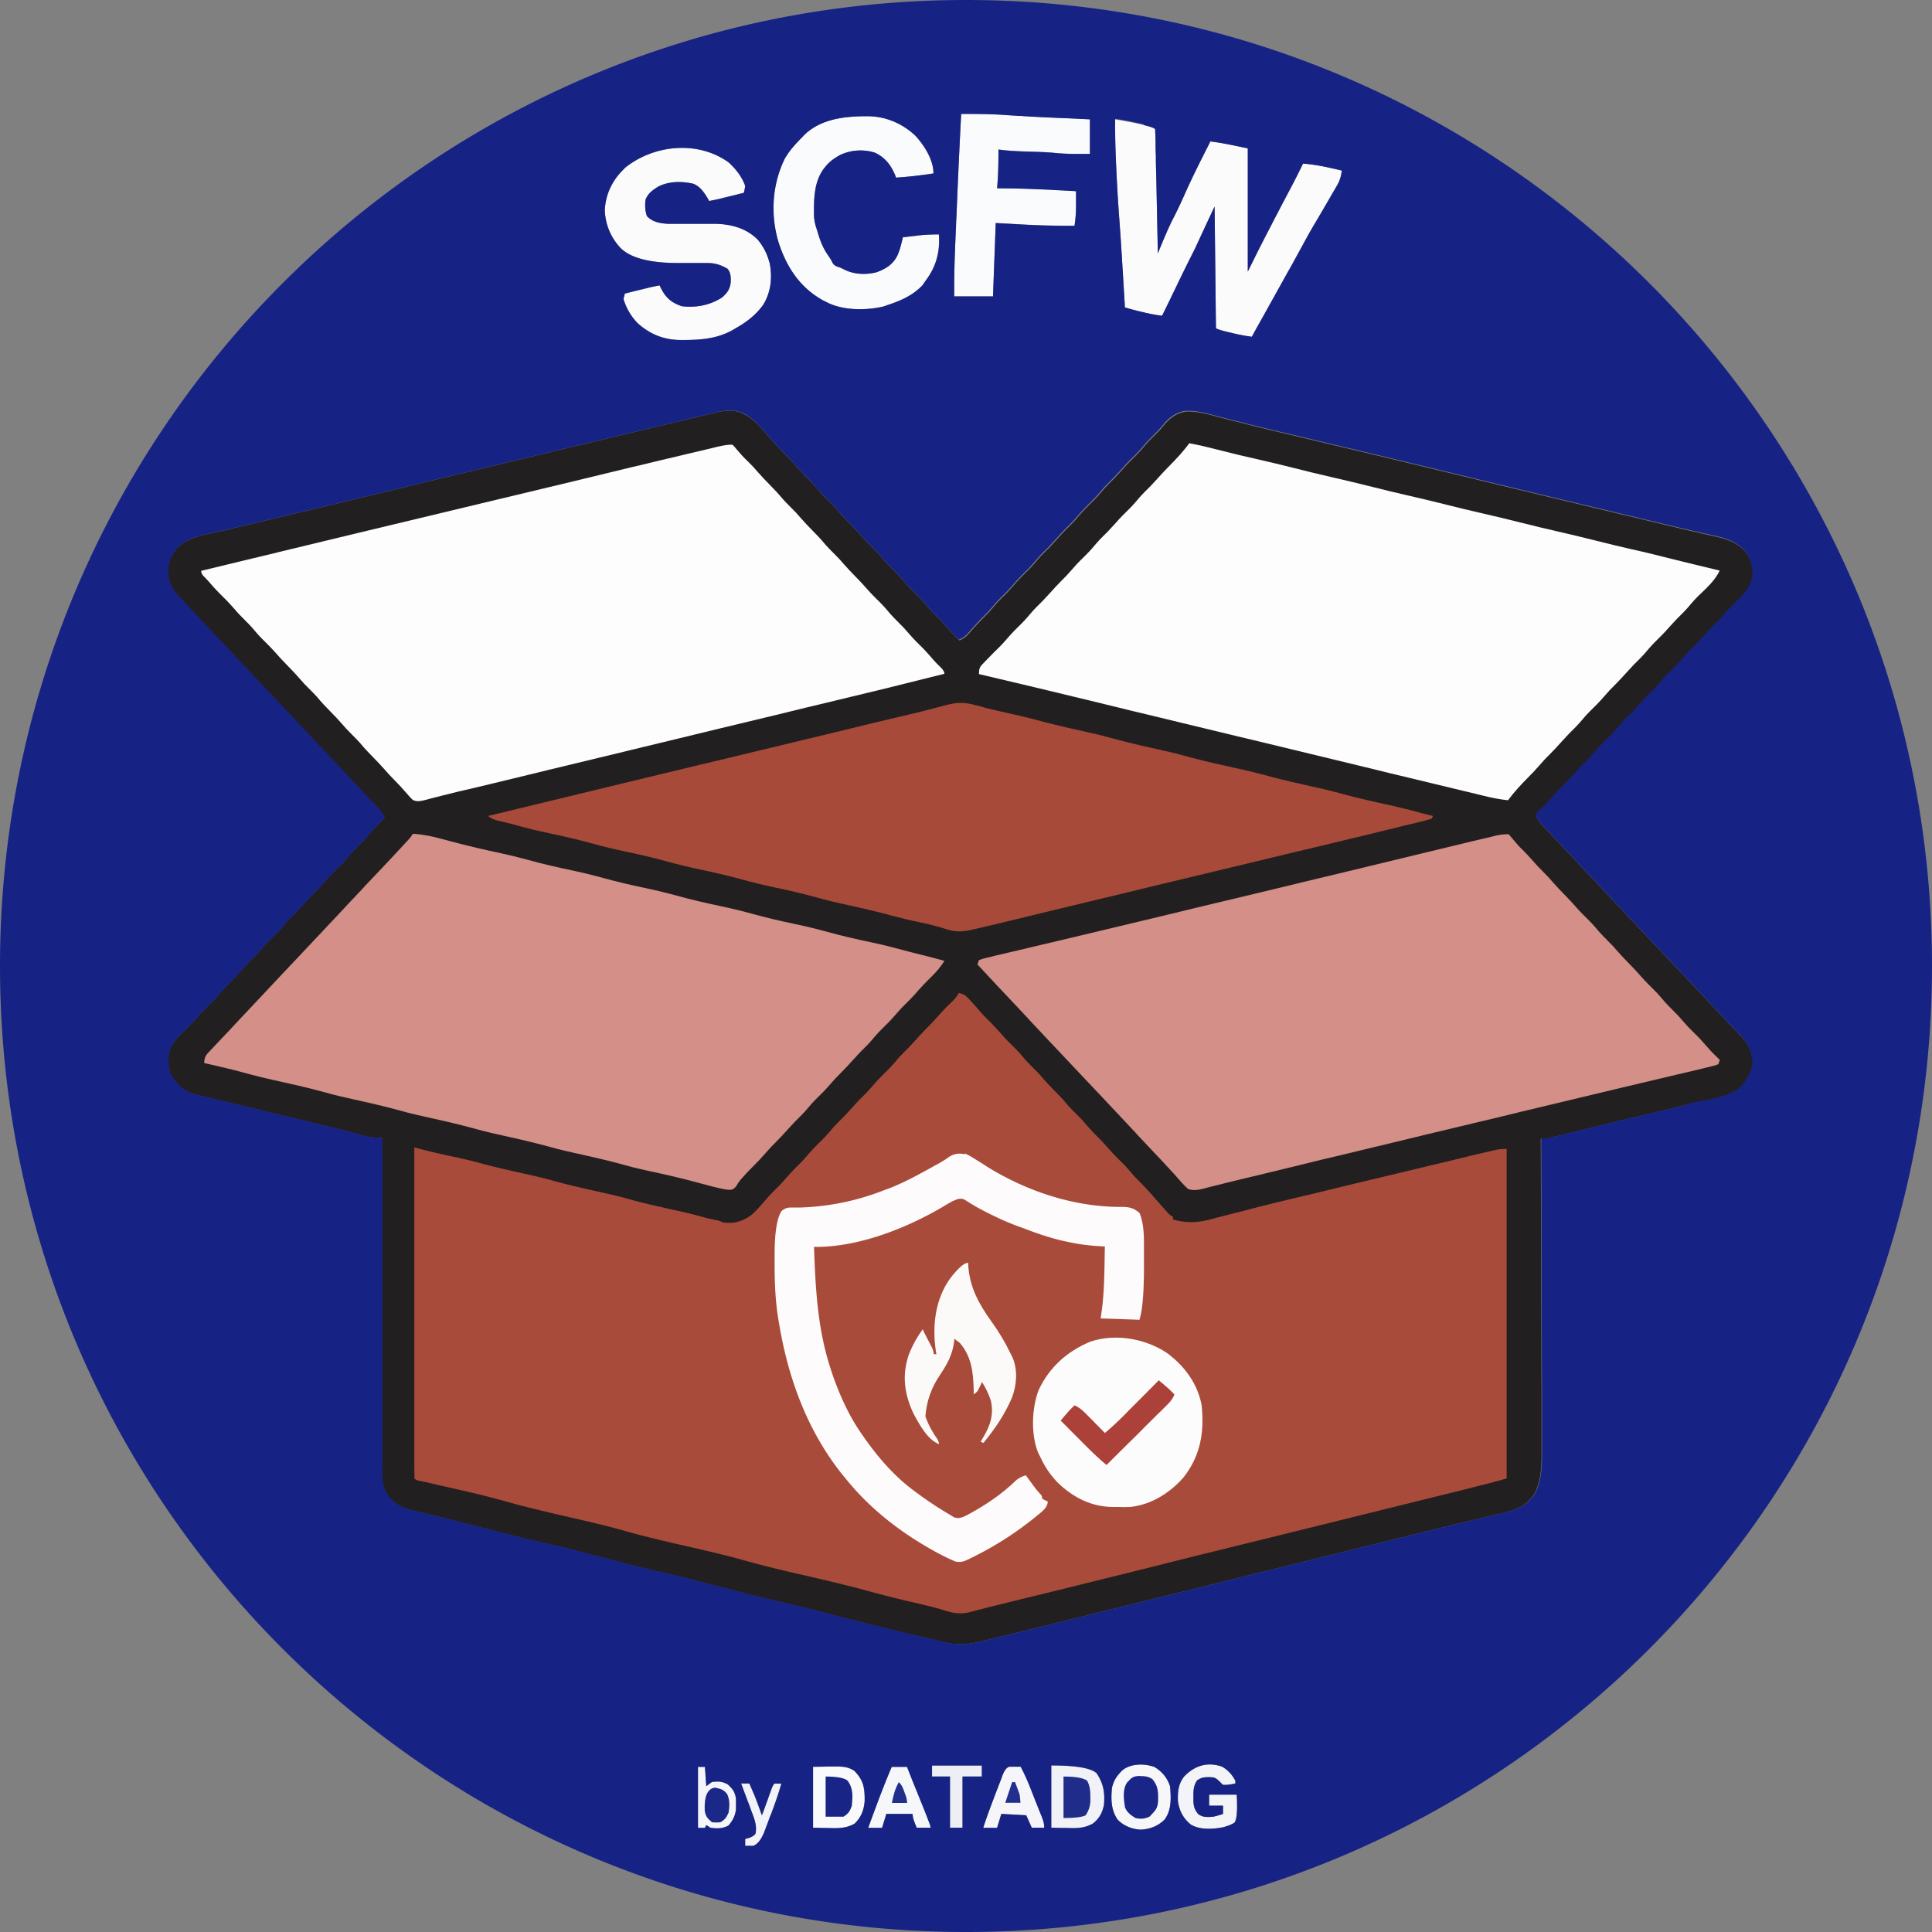 <svg xmlns="http://www.w3.org/2000/svg" width="128" height="128">
    <rect width="100%" height="100%" fill="#808080" stroke="none"/>
    <path fill="#221f20" d="M49.26 27.42c.58.29.99.71 1.4 1.2.5.58 1.01 1.14 1.56 1.68.17.17.33.35.49.54.24.27.48.53.74.79.31.31.61.63.89.97.17.19.35.37.53.55.24.23.46.47.68.73.24.27.48.53.74.79.31.31.6.63.89.96.25.28.52.54.79.81.24.24.46.5.68.76.17.19.35.37.53.55.24.23.46.47.68.73.24.27.48.53.74.79.31.31.61.63.89.97.23.25.47.49.71.73.23.24.45.49.67.74s.46.49.7.72c.34-.14.52-.33.76-.61q.39-.45.81-.87c.29-.29.57-.59.83-.91.17-.19.35-.37.53-.55.24-.23.46-.47.68-.73.3-.35.62-.67.95-.99.24-.24.46-.5.68-.76.23-.26.47-.49.71-.73.17-.18.33-.36.5-.54.24-.27.48-.53.74-.79.26-.25.5-.51.73-.78.3-.35.62-.67.95-.99.24-.24.46-.5.68-.76.23-.26.47-.49.71-.73.17-.18.33-.36.5-.54.3-.35.62-.67.95-.99.24-.24.46-.5.68-.76.23-.25.47-.49.71-.73.18-.18.34-.38.51-.57.37-.43.82-.75 1.4-.83.74-.03 1.43.17 2.15.36.32.09.65.17.97.25.17.04.34.09.52.13.92.24 1.85.46 2.77.68l.52.12c.36.09.72.17 1.08.26.9.21 1.79.43 2.69.64l.63.15c2.42.58 4.83 1.16 7.25 1.75 3.77.91 7.54 1.82 11.32 2.72q.14.03.28.07c.18.04.37.09.55.13.43.1.86.21 1.29.31.67.16 1.34.32 2.01.47.19.04.38.09.57.13l.66.15c.82.19 1.54.52 2.01 1.25.27.54.39 1.17.2 1.75-.26.61-.68 1.03-1.15 1.48-.21.2-.4.4-.59.62-.27.32-.56.61-.86.9-.17.18-.33.36-.5.54-.24.27-.48.53-.74.79-.26.25-.5.51-.73.78-.3.35-.62.67-.95.99-.24.24-.46.5-.68.76-.23.26-.47.49-.71.73-.17.18-.33.36-.5.54-.24.27-.48.53-.74.79-.26.25-.5.51-.73.78-.3.35-.62.67-.95.99-.24.24-.46.5-.68.76-.23.26-.47.49-.71.73-.17.18-.33.36-.5.54-.3.35-.62.67-.95.99-.24.24-.46.5-.68.76-.24.27-.5.51-.77.74q-.15.16-.13.34c.14.28.34.49.56.72.05.05.1.1.15.16.11.11.21.22.32.34.17.18.35.36.52.55l.93.99c.31.33.62.65.92.98.37.39.74.78 1.1 1.17.65.69 1.3 1.39 1.96 2.08.66.7 1.32 1.41 1.99 2.11.78.82 1.55 1.65 2.33 2.47.36.38.72.76 1.08 1.15.18.2.37.39.55.59.23.25.47.5.7.74.11.11.22.23.32.34l.15.15c.5.53.69 1.02.77 1.73-.07.67-.42 1.32-.93 1.77-.9.63-2.37.76-3.42 1.01-.2.05-.39.09-.59.14-.52.12-1.03.25-1.55.37s-1.03.25-1.55.37q-1.83.44-2.56.62c-.48.12-.96.23-1.44.35l-.32.08c-.2.05-.4.1-.61.15-.09.02-.18.04-.28.07l-.24.06q-.22.04-.58.04v.35l.03 8.32v1.24c0 1.1 0 2.2.01 3.3 0 1.13 0 2.26.01 3.39v4.35q.02 2.13-.72 2.9c-.06.06-.11.12-.17.18-.59.59-1.47.72-2.25.91-.23.05-.45.11-.68.16l-.37.09-2.13.51-.24.06c-2.54.62-5.08 1.25-7.62 1.88l-1.22.3q-.1.03-.2.05l-.61.15c-.13.03-.27.07-.4.1l-.6.15-.98.24c-2.03.5-4.06 1.01-6.09 1.51-.06.02-.12.03-.19.05l-.37.09c-.31.08-.62.15-.94.23-.06.02-.12.03-.19.05l-3.66.9-.59.15c-.86.21-1.72.43-2.58.64-.35.09-.71.18-1.06.26l-.49.12-1.35.33c-.16.04-.32.08-.49.12-.26.06-.52.13-.78.19l-.24.06c-.92.22-1.71.22-2.63-.02-.13-.03-.26-.07-.39-.1-.06-.02-.13-.03-.2-.05-.27-.07-.54-.13-.81-.19-1.31-.3-2.61-.62-3.91-.95-.06-.02-.13-.03-.19-.05-.64-.16-1.28-.33-1.91-.49q-1.63-.42-3.26-.8c-.8-.18-1.6-.38-2.4-.58-.06-.02-.12-.03-.18-.05l-1.5-.39c-.44-.11-.87-.22-1.31-.34q-.09-.02-.18-.05c-.74-.19-1.47-.37-2.21-.53-.8-.18-1.6-.38-2.4-.58-.06-.02-.12-.03-.18-.05l-1.5-.39c-.44-.11-.87-.22-1.31-.34-.06-.02-.12-.03-.18-.05-.73-.19-1.46-.37-2.2-.53-1.31-.29-2.6-.63-3.9-.96-.54-.14-1.08-.27-1.61-.41-.13-.03-.26-.07-.39-.1-.87-.22-1.74-.44-2.62-.64-.82-.19-1.44-.43-1.94-1.14-.3-.56-.32-1.06-.31-1.68v-21.9c-.06 0-.12-.01-.19-.02l-.25-.02c-.08 0-.16-.01-.24-.02-.36-.04-.7-.14-1.05-.24-.15-.04-.31-.08-.46-.13l-.24-.06c-.39-.1-.78-.19-1.17-.29l-.24-.06-.5-.12-1.38-.33c-.19-.05-.39-.09-.58-.14-.1-.02-.19-.05-.29-.07-.38-.09-.77-.18-1.15-.28-.19-.05-.38-.09-.57-.14-.49-.12-.98-.23-1.47-.35-.48-.11-.96-.23-1.44-.35-.16-.04-.32-.08-.48-.11-.19-.05-.38-.09-.57-.14l-.3-.08c-.68-.24-1.1-.69-1.45-1.31-.19-.62-.21-1.21.05-1.81.32-.57.8-.99 1.27-1.44.17-.16.32-.33.47-.51.29-.34.61-.66.93-.97.24-.24.46-.5.68-.76.23-.26.47-.49.71-.73.17-.18.33-.36.5-.54.24-.27.48-.53.74-.79.26-.25.5-.51.73-.78.3-.35.62-.67.95-.99.24-.24.46-.5.68-.76.23-.26.47-.49.71-.73.17-.18.33-.36.5-.54.24-.27.48-.53.74-.79.26-.25.5-.51.73-.78.3-.35.62-.67.95-.99.24-.24.46-.5.68-.76.23-.25.47-.49.71-.73.23-.24.45-.49.66-.74.25-.29.53-.55.8-.82-.12-.27-.26-.47-.47-.69a3 3 0 0 1-.18-.19q-.09-.1-.19-.2c-.13-.14-.27-.28-.4-.42-.07-.07-.14-.14-.21-.22-.32-.33-.63-.67-.94-1-.12-.13-.24-.26-.37-.39-.41-.43-.81-.87-1.22-1.3-.66-.7-1.32-1.41-1.99-2.11-.78-.82-1.55-1.65-2.33-2.47-.66-.7-1.32-1.41-1.99-2.11-.43-.46-.86-.91-1.29-1.37l-.36-.39c-.35-.37-.69-.74-1.04-1.11l-.43-.46c-.57-.6-.91-1-.95-1.85.02-.68.24-1.19.69-1.69.8-.72 2.09-.85 3.11-1.09.18-.04.35-.08.53-.13l1.14-.27c.61-.14 1.22-.29 1.83-.44.21-.05.42-.1.64-.15.11-.03.21-.05.32-.08.33-.08.66-.16.98-.23 2.15-.51 4.3-1.03 6.44-1.55.96-.23 1.93-.47 2.89-.7.32-.08.65-.16.97-.23l7.24-1.74c.2-.05.4-.1.6-.14.39-.09.77-.19 1.16-.28l1.13-.27 2.76-.66 1.38-.33c.22-.05.45-.11.67-.16.31-.07.62-.15.92-.22.09-.02.18-.04.28-.07.08-.02.17-.04.26-.06.07-.02.15-.04.22-.05.66-.17 1.26-.26 1.92.01Z"/>
    <path fill="#a94b3a" d="M63.5 65.79c.31.05.46.15.67.37.06.06.11.12.17.18.22.24.43.48.64.73.19.21.38.41.59.61.31.31.6.63.89.96.25.28.52.54.79.81.24.24.46.5.68.76.17.19.35.37.53.55.24.23.46.47.68.73.24.27.48.53.74.79.31.31.61.63.89.97.17.19.35.37.53.55.24.23.46.47.68.73.24.27.48.53.74.79.31.31.6.63.89.96.25.28.52.54.79.81.24.24.46.5.68.76.17.19.35.37.53.55.29.29.56.59.83.9l.66.75.23.26q.18.21.38.3v.18c.89.26 1.66.22 2.55-.02q.13-.03.26-.07c.18-.05.36-.09.54-.14.39-.1.78-.2 1.18-.3.2-.05.41-.1.61-.16 1.04-.27 2.08-.52 3.12-.77.18-.04.37-.09.55-.13.47-.11.94-.22 1.41-.34l1.48-.36c.6-.14 1.2-.29 1.8-.43l3.51-.84 1.38-.33c.35-.09.71-.17 1.06-.26.32-.08.65-.16.97-.23.17-.04.34-.08.52-.12.1-.02.2-.05.31-.07l.26-.06q.13-.03.6-.04v21.83c-.39.11-.77.22-1.17.32l-.3.08c-.11.03-.22.05-.33.08l-.35.09c-.32.08-.64.16-.95.24-.34.08-.67.17-1.01.25l-1.95.48-1.57.39c-3.56.88-7.13 1.77-10.69 2.64-.06.02-.12.03-.19.05l-.37.09c-1.15.28-2.31.57-3.46.86-.09.02-.18.04-.27.07-.83.21-1.66.41-2.49.62-1.87.46-3.75.93-5.62 1.39-.15.04-.3.07-.45.11-.63.15-1.26.31-1.88.46-.19.05-.38.09-.57.14-.23.06-.45.11-.68.17q-.6.15-1.2.31c-.61.17-1.14.1-1.73-.09-.62-.2-1.24-.34-1.87-.49a71 71 0 0 1-3.19-.8c-1.45-.39-2.91-.74-4.37-1.07-1.35-.31-2.7-.63-4.03-1.01-.89-.25-1.79-.46-2.68-.67l-1.43-.33-.28-.06c-.68-.16-1.35-.32-2.03-.49-.07-.02-.15-.04-.23-.06-.36-.09-.71-.19-1.07-.29-.99-.28-1.98-.52-2.98-.75l-1.3-.3c-.08-.02-.17-.04-.26-.06-.65-.15-1.3-.31-1.95-.47l-.23-.06c-.36-.09-.72-.19-1.08-.29-1.1-.31-2.21-.58-3.32-.83l-.53-.12c-.32-.07-.64-.15-.96-.22-.07-.02-.14-.03-.21-.05-.15-.03-.3-.07-.45-.1q-.11-.02-.23-.05c-.07-.01-.14-.03-.2-.04q-.16-.04-.25-.13c0-.28-.01-.56-.01-.84v-21.1c.1.03.2.05.3.08.13.03.26.07.4.1.07.02.13.03.2.05.63.16 1.27.3 1.91.43.6.13 1.19.28 1.78.44 1.01.27 2.03.49 3.05.72.64.14 1.27.3 1.9.48 1.01.27 2.03.49 3.05.72.64.14 1.27.3 1.9.48 1.01.27 2.03.49 3.05.72q.84.18 1.68.42c.29.08.59.14.89.2q.16.04.35.13c.71.1 1.24-.06 1.83-.46.24-.2.44-.41.64-.64l.16-.18c.11-.12.21-.25.32-.37.17-.19.35-.37.53-.55.24-.23.46-.47.68-.73.24-.27.48-.53.74-.79.26-.25.5-.51.73-.78.3-.35.62-.67.95-.99.24-.24.46-.5.68-.76.23-.26.47-.49.71-.73.17-.18.33-.36.5-.54.24-.27.48-.53.74-.79.26-.25.5-.51.73-.78.3-.35.62-.67.95-.99.24-.24.46-.5.68-.76.23-.26.47-.49.71-.73.17-.18.33-.36.5-.54.24-.27.48-.53.74-.79.31-.31.6-.63.89-.96.26-.29.54-.56.82-.83q.19-.19.36-.46Z"/>
    <path fill="#fdfdfd" d="M78.81 29.37c.72.13 1.42.31 2.13.49.78.2 1.56.39 2.34.56.84.19 1.67.39 2.5.6.82.21 1.65.41 2.48.6.89.2 1.78.42 2.67.64.76.19 1.52.38 2.28.55.89.2 1.78.42 2.67.64.76.19 1.52.38 2.28.55.89.2 1.78.42 2.67.64.76.19 1.52.38 2.28.55.89.2 1.78.42 2.67.64.76.19 1.52.38 2.28.55.96.21 1.91.45 2.86.69 1 .25 2 .49 3.01.73-.31.69-.92 1.2-1.45 1.72-.24.24-.46.5-.68.76-.23.26-.47.49-.71.73-.17.18-.33.36-.5.54-.3.35-.62.67-.95.99-.24.24-.46.5-.68.76-.23.26-.47.49-.71.73-.17.18-.33.36-.5.54-.24.27-.48.53-.74.79-.26.25-.5.51-.73.78-.3.35-.62.67-.95.99-.24.24-.46.5-.68.76-.23.26-.47.49-.71.73-.17.18-.33.36-.5.54-.24.27-.48.53-.74.79-.26.25-.5.51-.73.78s-.48.53-.73.78c-.48.48-.93.97-1.33 1.51-.57-.06-1.11-.17-1.67-.31-.09-.02-.18-.04-.28-.07-.31-.07-.61-.15-.92-.22-.22-.05-.44-.11-.66-.16-.47-.11-.94-.23-1.41-.34l-2.24-.54-.76-.18c-.06-.02-.13-.03-.19-.05l-1.35-.33c-2.33-.56-4.66-1.13-6.99-1.69l-1.51-.36c-.61-.15-1.21-.29-1.82-.44l-4.22-1.02c-.67-.16-1.35-.32-2.02-.49l-1.6-.39q-3.705-.9-7.41-1.77c0-.44.07-.49.37-.8.08-.08.15-.16.23-.24.26-.27.52-.53.79-.79.17-.17.33-.35.49-.54.3-.35.62-.67.95-.99.24-.24.46-.5.68-.76.23-.26.47-.49.71-.73.17-.18.33-.36.5-.54.24-.27.48-.53.74-.79.26-.25.5-.51.73-.78.3-.35.62-.67.95-.99.24-.24.46-.5.68-.76.23-.26.47-.49.71-.73.17-.18.33-.36.5-.54.3-.35.62-.67.95-.99.24-.24.46-.5.68-.76.23-.26.47-.49.71-.73.17-.18.33-.36.5-.54.24-.27.48-.53.74-.79.48-.48.93-.97 1.33-1.51Z"/>
    <path fill="#d38f88" d="M27.36 55.24c.67.04 1.29.17 1.94.35.19.05.38.1.56.15.09.02.18.05.27.07 1.01.27 2.03.5 3.06.72q.915.195 1.83.45c.94.26 1.89.48 2.85.68q1.065.225 2.1.51c.94.26 1.89.48 2.85.68q1.065.225 2.1.51c.94.26 1.89.48 2.85.68q1.065.225 2.1.51c.94.26 1.89.48 2.85.68q1.065.225 2.1.51c.94.26 1.89.48 2.85.68.71.15 1.4.32 2.1.51.36.1.72.19 1.08.28.58.14 1.15.29 1.72.45-.26.42-.55.75-.9 1.09-.37.36-.72.73-1.05 1.12-.25.28-.52.54-.78.8-.18.18-.35.37-.52.57-.3.35-.62.67-.95.99-.24.24-.46.5-.68.76-.23.26-.47.49-.71.73-.17.18-.33.36-.5.54-.24.27-.48.53-.74.79-.26.25-.5.51-.73.78-.3.35-.62.67-.95.99-.24.24-.46.5-.68.76-.23.26-.47.49-.71.73-.17.18-.33.36-.5.54-.24.27-.48.53-.74.79-.26.25-.5.51-.73.78s-.48.53-.73.78c-.26.26-.52.52-.76.8-.05.06-.1.12-.16.18q-.15.18-.3.45c-.23.21-.27.21-.57.19-.7-.11-1.39-.32-2.07-.5-1.08-.29-2.17-.54-3.26-.77-.64-.14-1.27-.3-1.9-.48-1.01-.27-2.03-.49-3.05-.72-.64-.14-1.27-.3-1.9-.48-1.01-.27-2.03-.49-3.05-.72-.64-.14-1.27-.3-1.9-.48-1.01-.27-2.03-.49-3.05-.72-.64-.14-1.27-.3-1.9-.48-1.01-.27-2.03-.49-3.05-.72-.64-.14-1.27-.3-1.9-.48-1.01-.27-2.03-.49-3.05-.72-.56-.12-1.12-.26-1.68-.41-.95-.27-1.92-.49-2.89-.71 0-.45.16-.58.46-.89.05-.05.1-.1.15-.16.11-.11.21-.22.32-.34.23-.24.47-.49.7-.74.19-.2.37-.4.56-.6.37-.39.74-.79 1.11-1.18s.74-.78 1.1-1.17c.65-.69 1.3-1.39 1.96-2.08l1.44-1.53c.41-.44.82-.88 1.24-1.32.47-.5.94-1.01 1.42-1.51l.18-.2c.31-.33.62-.66.94-.99.58-.61 1.15-1.22 1.72-1.84q.07-.07.14-.15.24-.25.42-.54Z"/>
    <path fill="#fdfdfd" d="M48.54 29.47q.14.14.29.33c.23.27.46.53.72.77.24.23.46.47.68.73.24.27.48.53.74.79.31.31.61.63.89.97.17.19.35.37.53.55.24.23.46.47.68.73.24.27.48.53.74.79.31.31.61.63.89.97.17.19.35.37.53.55.24.23.46.47.68.73.24.27.48.53.74.79.31.31.6.63.89.96.25.28.52.54.79.81.24.24.46.5.68.76.17.19.35.37.53.55.24.23.46.47.68.73.3.35.62.67.95.99.24.25.47.51.69.77.15.17.3.32.47.48q.24.24.24.42-3.975 1.005-7.95 1.95c-.8.19-1.6.38-2.4.58-.31.08-.63.15-.94.23-2.34.56-4.67 1.12-7 1.69-.86.21-1.71.41-2.57.62-.11.03-.21.05-.32.08l-5.1 1.23-.69.17-2.97.72c-.4.1-.81.19-1.21.29-.19.04-.37.09-.56.13l-.52.12-.48.12c-.37.09-.74.18-1.11.28q-.1.03-.2.05c-.18.05-.36.1-.54.14-.27.05-.41.07-.66-.04q-.19-.18-.39-.42c-.26-.3-.53-.6-.81-.88-.23-.23-.46-.47-.67-.72-.24-.27-.48-.53-.74-.79-.31-.31-.61-.63-.89-.97-.17-.19-.35-.37-.53-.55-.24-.23-.46-.47-.68-.73-.24-.27-.48-.53-.74-.79-.31-.31-.61-.63-.89-.97-.17-.19-.35-.37-.53-.55-.24-.23-.46-.47-.68-.73-.24-.27-.48-.53-.74-.79-.31-.31-.6-.63-.89-.96-.25-.28-.52-.54-.79-.81-.24-.24-.46-.5-.68-.76-.17-.19-.35-.37-.53-.55-.24-.23-.46-.47-.68-.73-.3-.35-.62-.67-.95-.99-.25-.25-.48-.51-.71-.78-.11-.13-.24-.25-.36-.38q-.14-.15-.14-.33c1.64-.4 3.29-.8 4.93-1.19.06-.02.12-.03.19-.05 3.59-.87 7.18-1.73 10.77-2.59 2.36-.57 4.73-1.13 7.09-1.7.06-.01.12-.03.18-.04 1.23-.3 2.45-.59 3.68-.89l1.6-.39q.15-.04.31-.07c1.08-.26 2.15-.52 3.23-.77q.14-.03.28-.07l1.28-.3c.15-.04.3-.07.45-.11.07-.02.13-.03.2-.05q.82-.19 1.04-.12Z"/>
    <path fill="#d38f88" d="M99.91 55.24q.15.14.3.33c.21.26.42.5.66.73.22.22.43.44.64.68.22.26.45.5.69.74.24.23.46.47.68.73.24.27.48.53.74.79.31.31.6.63.89.96.25.28.52.54.79.81.24.24.46.5.68.76.17.19.35.37.53.55.24.23.46.47.68.73.24.27.48.53.74.79.31.31.6.63.89.96.25.28.52.54.79.81.24.24.46.5.68.76.17.19.35.37.53.55.24.23.46.47.68.73.3.35.62.67.95.99.24.24.46.5.69.76.25.29.52.55.8.82-.03.09-.06.18-.09.28q-.15.07-.35.12l-.23.06c-.08.02-.17.04-.26.06s-.18.04-.27.07l-.9.21-.64.15c-.52.12-1.04.25-1.56.37-.61.14-1.22.29-1.82.43-1.06.25-2.12.51-3.18.76-1.27.3-2.54.61-3.8.91-.09.02-.19.04-.28.07l-1.11.27c-.64.15-1.28.31-1.93.46-2.09.5-4.18 1-6.27 1.51-.06.01-.12.03-.18.04-1.11.27-2.22.54-3.33.8-.11.03-.22.05-.33.08-.22.05-.43.1-.65.16-.52.13-1.04.25-1.56.38-.2.05-.4.1-.61.15q-.15.04-.3.07c-.61.15-1.22.3-1.83.44-.39.1-.79.19-1.19.29-.19.05-.37.09-.55.14-.25.06-.51.12-.76.19l-.22.06c-.37.09-.66.15-1.03.02-.18-.16-.33-.32-.49-.5-.1-.11-.2-.22-.29-.33-.05-.06-.1-.12-.16-.18-.29-.32-.58-.63-.87-.94-.13-.13-.25-.27-.38-.4-.06-.07-.13-.13-.19-.2l-.93-.99c-.06-.06-.12-.13-.18-.2l-1.4-1.49c-.66-.7-1.32-1.41-1.99-2.11-.78-.82-1.55-1.65-2.33-2.47-.41-.44-.83-.88-1.25-1.33-.06-.06-.12-.13-.18-.2l-.93-.99c-.8-.84-1.59-1.69-2.38-2.54.03-.09.06-.18.09-.28q.15-.07.35-.12l.23-.06c.08-.02.17-.04.26-.06q.13-.03.27-.07l.9-.21.64-.15c.52-.12 1.04-.25 1.56-.37.61-.14 1.22-.29 1.82-.43 1.06-.25 2.12-.51 3.18-.76 1.27-.3 2.54-.61 3.8-.91.09-.02.19-.04.28-.07l1.11-.27c.64-.15 1.28-.31 1.93-.46 2.09-.5 4.18-1 6.27-1.51.06-.01.12-.03.18-.04 1.44-.35 2.87-.69 4.31-1.04.82-.2 1.64-.4 2.47-.6.61-.15 1.22-.29 1.83-.44.4-.1.79-.19 1.19-.29.19-.04.37-.09.56-.13l.76-.18c.07-.02.15-.04.23-.06.32-.08.59-.12.92-.12Z"/>
    <path fill="#a84a39" d="M64.66 46.72c.84.25 1.68.43 2.54.62.64.14 1.27.3 1.89.47 1.01.27 2.03.49 3.05.72.64.14 1.27.3 1.9.48 1.01.27 2.03.49 3.05.72.64.14 1.27.3 1.9.48.9.24 1.8.44 2.71.64.88.19 1.74.4 2.61.64.84.22 1.68.41 2.53.6q1.065.225 2.1.51c1.03.28 2.08.52 3.12.74.72.16 1.44.34 2.15.54l.73.18-.09.18c-.24.07-.48.14-.73.2l-.24.06c-.26.06-.52.13-.79.19-.19.04-.37.09-.56.14-.51.12-1.02.24-1.52.37l-1.62.39c-1.23.3-2.45.59-3.68.88-.5.12-1 .24-1.49.36-1.48.36-2.97.71-4.45 1.07-2.15.51-4.29 1.03-6.43 1.55-.06.01-.12.03-.18.04-1.26.3-2.52.61-3.77.91-.44.11-.88.21-1.32.32-.3.07-.6.15-.9.22-.44.11-.88.21-1.33.32-.16.04-.32.08-.47.11l-.64.15c-.06.01-.12.03-.18.04-.68.16-1.18.23-1.85 0-.57-.18-1.14-.33-1.73-.45-.64-.13-1.27-.28-1.9-.45-.95-.26-1.9-.48-2.86-.69q-1.065-.225-2.1-.51c-.94-.26-1.89-.48-2.85-.68q-1.065-.225-2.1-.51c-.94-.26-1.89-.48-2.85-.68q-1.065-.225-2.1-.51c-.94-.26-1.89-.48-2.85-.68q-1.065-.225-2.1-.51c-.94-.26-1.89-.48-2.85-.68-.7-.15-1.4-.31-2.1-.51-.24-.07-.49-.13-.73-.19-.07-.02-.14-.03-.2-.05l-.39-.09q-.45-.11-.65-.31c4.66-1.13 9.32-2.26 13.98-3.38.19-.04.37-.09.56-.13.09-.02.18-.04.28-.07.47-.11.95-.23 1.42-.34.09-.02.19-.05.29-.07 2.33-.56 4.66-1.12 6.98-1.68l1.35-.33c.53-.13 1.06-.26 1.59-.38.19-.05.39-.09.58-.14.27-.06.54-.13.81-.19l.26-.06c.46-.11.93-.23 1.39-.35.1-.03.2-.05.3-.08l.57-.15c.73-.19 1.25-.2 1.98.03Z"/>
    <path fill="#fdfbfb" d="M63.95 76.43c.31.14.59.32.87.5.16.1.33.2.49.31l.24.15c2.59 1.57 5.64 2.57 8.67 2.57.54 0 .87.04 1.28.41.27.67.29 1.39.29 2.11v1.48q0 2.56-.3 3.48-1.27-.05-2.57-.09l.09-.63c.17-1.37.16-2.76.19-4.14q-.12 0-.24-.01c-.72-.04-1.41-.12-2.11-.27-.09-.02-.19-.04-.29-.06-.85-.19-1.66-.45-2.47-.76-.21-.08-.42-.16-.63-.23-.89-.33-1.73-.73-2.57-1.18q-.1-.05-.2-.11c-.14-.08-.28-.16-.42-.25-.07-.04-.14-.09-.21-.13q-.09-.06-.19-.12c-.3-.1-.47 0-.76.12-.17.1-.35.19-.52.3-2.48 1.48-5.72 2.77-8.66 2.73.1 2.77.23 5.42 1.1 8.07.02.06.04.13.06.19.49 1.46 1.15 2.95 2.05 4.21.04.05.08.11.11.16.93 1.32 1.98 2.54 3.28 3.51.05.04.1.07.15.11.75.56 1.52 1.07 2.33 1.54.06.04.12.08.19.12.25.09.38.06.64-.03.23-.11.46-.23.68-.36.06-.04.13-.07.19-.11.94-.55 1.81-1.17 2.59-1.93.21-.18.4-.26.66-.35l.17.23c.07.1.15.2.22.3.04.05.07.1.11.15.15.2.3.4.48.58q.11.11.11.3c.12.06.24.12.37.18-.03.34-.21.5-.46.73l-.16.13-.17.14a22 22 0 0 1-4.23 2.71c-.06.03-.13.07-.2.1-.34.16-.51.23-.89.17-.36-.15-.7-.32-1.05-.5q-.1-.05-.21-.11c-2.18-1.19-4.15-2.67-5.76-4.57-.04-.05-.09-.1-.13-.16-2.52-2.95-3.89-6.56-4.53-10.35-.02-.11-.04-.22-.06-.34-.2-1.22-.25-2.43-.25-3.67v-.62q0-2.26.48-2.93c.29-.2.38-.21.72-.21h.55c1.9-.07 3.74-.45 5.51-1.15.08-.03.15-.06.23-.08 1.06-.4 2.05-.95 3.04-1.5.07-.04.14-.08.21-.11.3-.17.57-.33.84-.53.35-.2.62-.24 1.01-.16Z"/>
    <path fill="#fbfbfc" d="M73.86 7.91c.64.1 1.27.22 1.9.37.06.02.13.03.2.05q.46.12.57.22l.03.77v.24c0 .27.01.54.02.8 0 .18 0 .37.01.55l.03 1.46.03 1.49.06 2.93.06-.15c.09-.23.19-.45.28-.68q.05-.12.1-.23c.2-.48.42-.96.66-1.42.26-.51.5-1.03.73-1.55.32-.72.66-1.42 1.01-2.12.14-.27.27-.54.41-.81.08-.15.15-.31.23-.46.83.1 1.65.29 2.48.46v8.16l.73-1.47c.24-.47.48-.94.72-1.4.06-.12.13-.25.19-.37.39-.75.78-1.5 1.18-2.25.29-.55.57-1.1.84-1.66.88.06 1.71.26 2.57.46-.05.39-.13.67-.33 1.01-.05.09-.1.17-.15.26q-.08.13-.16.27c-.05.09-.11.19-.16.28-.36.62-.72 1.24-1.09 1.86-.25.42-.48.84-.71 1.27l-.84 1.53c-.03.06-.06.11-.1.17-.61 1.1-1.22 2.2-1.83 3.29-.2.35-.4.71-.59 1.07-.49-.06-.97-.16-1.45-.28q-.1-.02-.21-.05-.52-.12-.72-.23l-.09-8.07q-.64 1.36-1.28 2.75l-.53 1.06c-.36.72-.7 1.44-1.05 2.16q-.04.09-.08.17c-.08.16-.15.31-.23.47-.1.21-.21.42-.31.63-.49-.06-.96-.16-1.44-.28q-.1-.02-.21-.05c-.28-.07-.55-.14-.82-.23v-.16l-.12-1.98c0-.11-.01-.21-.02-.32-.07-1.16-.14-2.31-.23-3.47-.08-1.06-.14-2.12-.19-3.18q0-.12-.01-.24c-.05-1.05-.08-2.09-.07-3.14Z"/>
    <path fill="#fdfcfc" d="M77.47 89.76c1.07.82 1.9 2 2.14 3.34.19 1.77-.07 3.34-1.19 4.77-.89 1.03-2.16 1.83-3.54 1.97q-.42.015-.84 0h-.28c-1.45 0-2.67-.63-3.69-1.62-.5-.52-.86-1.06-1.16-1.72-.04-.08-.08-.15-.12-.23-.5-1.19-.44-2.97.02-4.17.71-1.52 1.89-2.57 3.42-3.21 1.72-.58 3.78-.19 5.23.85Z"/>
    <path fill="#fbfbfc" d="M48.27 10.75c.46.41.9.97 1.1 1.56q-.03.25-.09.46c-.3.07-.59.15-.89.22l-.25.06c-.08.02-.16.04-.25.06-.07.02-.15.04-.23.06-.23.05-.45.1-.68.14-.03-.06-.06-.11-.09-.17-.26-.42-.49-.78-.95-.97-.77-.18-1.66-.18-2.37.21-.37.24-.63.42-.8.84-.05.38-.03.73.09 1.09.37.39.86.48 1.38.51h3.1c1.06.01 2.11.28 2.87 1.06.35.43.57.84.73 1.37q.02.08.05.16c.19.96.09 1.93-.42 2.77-.5.69-1.1 1.15-1.83 1.56-.06.04-.12.07-.18.11-.99.56-2.03.66-3.15.67h-.3c-1.11 0-2.06-.38-2.88-1.13-.43-.45-.74-.98-.92-1.58q.04-.2.09-.37c.3-.07.59-.15.89-.22l.25-.06q.12-.03.25-.06t.23-.06c.23-.05.45-.1.68-.14.03.06.05.11.08.17.33.65.69.97 1.39 1.21.95.11 1.86-.06 2.67-.58.33-.29.51-.53.57-.98.01-.34.02-.64-.21-.92-.45-.26-.82-.38-1.34-.38h-1.99q-2.74-.01-3.74-.98a3.8 3.8 0 0 1-1.06-2.53c.05-1.07.52-2.02 1.3-2.75 1.92-1.58 4.87-1.88 6.92-.4Z"/>
    <path fill="#fafbfc" d="M57.22 7.7h.24c1.19 0 2.31.47 3.18 1.29.59.64 1.2 1.6 1.2 2.5-.83.13-1.64.22-2.48.28-.02-.05-.04-.11-.06-.16-.28-.67-.66-1.17-1.33-1.49-.76-.25-1.63-.19-2.34.16-.37.21-.68.42-.95.76l-.12.15c-.58.8-.64 1.79-.64 2.74v.21c0 .41.07.73.21 1.12.03.09.05.18.08.27.17.56.37 1.01.71 1.48q.13.18.22.38c.13.24.29.26.55.35.09.05.19.09.28.14.64.31 1.4.33 2.09.16.64-.24 1.11-.52 1.41-1.16.16-.38.25-.77.34-1.16l.78-.09c.07 0 .15-.02.22-.03.47-.05.92-.07 1.39-.07.08 1.19-.19 2.17-.92 3.12l-.16.24c-.64.68-1.44 1.03-2.32 1.32-.09.03-.19.07-.29.1-1.16.27-2.68.27-3.75-.29l-.24-.12c-1.56-.86-2.45-2.26-2.97-3.92-.53-1.84-.39-3.84.48-5.55.29-.5.68-.91 1.08-1.32.05-.05.1-.1.15-.16 1.06-1.03 2.54-1.23 3.95-1.25Z"/>
    <path fill="#fafbfc" d="M63.68 7.54c1.01 0 2.02 0 3.03.08.26.02.52.03.78.05q.1 0 .21.01c.93.06 1.85.1 2.78.14q.13 0 .26.01c.49.02.98.05 1.47.07v2.29h-1.06c-.48 0-.95-.03-1.43-.08-.61-.05-1.23-.06-1.84-.08-.58-.02-1.15-.05-1.73-.13v.26c0 .78-.02 1.54-.09 2.31h.23c1.05 0 2.1.04 3.16.09.18 0 .36.02.54.03.43.02.87.04 1.3.07v.94c0 .46-.03.9-.1 1.35-1.2.01-2.39-.02-3.59-.09l-1.63-.09c-.06 1.6-.12 3.21-.18 4.86h-2.57c-.02-1.57.05-3.13.12-4.69 0-.23.02-.46.03-.68.09-2.24.19-4.49.31-6.73Z"/>
    <path fill="#fcfaf9" d="M64.14 83.67q0 .09.01.19c.1 1.45.71 2.54 1.54 3.7.5.69.92 1.4 1.29 2.17.03.07.07.15.11.22.35.85.27 1.82-.05 2.66-.46 1.08-1.14 2.09-1.89 2.99l-.18-.09c.04-.06.08-.12.11-.18.5-.81.78-1.56.57-2.52-.14-.45-.34-.85-.59-1.25q-.04.08-.07.16c-.03.07-.06.13-.1.2l-.1.2q-.05.1-.28.26v-.35c-.04-1.16-.14-2.13-.91-3.05-.12-.09-.24-.19-.37-.28 0 .07-.01.13-.02.2-.11.86-.44 1.44-.91 2.16q-.88 1.27-.99 2.78c.2.57.48 1.07.83 1.56.03.09.06.18.09.28-.75-.25-1.33-1.32-1.69-1.99-.63-1.31-.8-2.59-.32-3.97.24-.6.53-1.13.91-1.65.02.05.05.1.07.15.08.16.16.33.25.49.05.1.1.19.15.29s.1.19.15.29q.11.25.11.43h.18L62 89.5c-.24-1.67-.05-3.4.95-4.8q.8-1.04 1.2-1.04Z"/>
    <path fill="#f7f7fa" d="M76.48 117.05c.51.3.87.73 1.05 1.3.06.76.11 1.56-.37 2.2-.44.43-.93.62-1.55.67-.59-.02-1.16-.24-1.57-.67-.44-.65-.44-1.35-.37-2.11.1-.38.22-.64.49-.94.05-.06.11-.12.16-.18.55-.49 1.48-.5 2.15-.26Z"/>
    <path fill="#ac4139" d="M76.8 91.47c.1.09.2.17.31.26.06.05.11.1.17.15.19.16.36.33.53.51-.14.34-.34.55-.6.8l-.13.13c-.14.14-.28.28-.42.41l-.29.29c-.25.25-.51.5-.76.76-.26.26-.52.52-.78.77-.51.51-1.02 1.01-1.52 1.51a19 19 0 0 1-1.23-1.13l-.16-.16-.49-.49-.34-.34c-.27-.27-.54-.55-.82-.82.09-.1.17-.2.26-.31.05-.06.1-.11.15-.17.16-.19.33-.36.51-.53.32.14.52.32.76.56l.22.22.23.23c.08.08.15.16.23.24.19.19.38.38.57.58.47-.39.91-.81 1.35-1.25q.1-.1.19-.2l.61-.61.42-.42c.34-.34.67-.68 1.01-1.02Z"/>
    <path fill="#f1f2f7" d="M69.64 116.97q2.46 0 3.01.52c.46.69.56 1.31.48 2.14-.11.51-.32.87-.73 1.19-.58.32-1.09.31-1.74.29-.33 0-.67-.01-1.01-.02v-4.13Z"/>
    <path fill="#fafafc" d="M53.86 117.06q.53 0 1.07-.02h.33c.52 0 .91 0 1.35.3.6.63.68 1.12.67 1.98-.04.59-.23 1.09-.67 1.51-.57.32-1.09.31-1.74.29-.33 0-.67-.01-1.01-.02z"/>
    <path fill="#f3f4f8" d="M80.97 117.05c.4.24.65.52.87.93v.18c-.28.06-.54.11-.83.09-.07-.07-.14-.15-.22-.22-.28-.28-.37-.28-.75-.29-.33.01-.46.03-.74.22-.23.35-.24.64-.24 1.05v.37c.03.35.09.52.31.8.31.24.63.21 1.01.18.22-.05.43-.11.64-.18v-.55h-.92v-.73h1.83q.09 1.53-.15 1.86c-.2.12-.36.19-.58.25-.05.02-.11.03-.16.05-.68.13-1.53.19-2.15-.18-.5-.41-.76-.91-.85-1.55-.02-.61.02-1.13.41-1.63.69-.72 1.54-1 2.53-.65Z"/>
    <path fill="#f6f6fa" d="M66.92 117.05h.71c.25.48.47.96.66 1.46l.08.2c.05.14.11.27.16.41.08.21.17.42.25.63.05.13.11.27.16.4q.04.09.08.19c.1.26.17.46.17.75h-.83l-.37-.83-1.65-.09-.28.92h-.92c.24-.75.52-1.48.8-2.22.08-.22.17-.44.25-.65.05-.14.11-.28.16-.41.02-.07.05-.13.07-.2q.21-.55.49-.57Z"/>
    <path fill="#f6f7fa" d="M59.09 117.06h1.01c.22.56.44 1.12.67 1.68.08.19.15.38.23.57.11.27.22.55.33.82.03.09.07.17.1.26l.09.24c.03.07.06.14.08.21q.06.16.06.25h-.92q-.28-.61-.28-.92h-1.74c-.09.3-.18.61-.28.92h-.92c.5-1.36.99-2.71 1.56-4.04Z"/>
    <path fill="#f5f6fa" d="M46.25 117.06h.46l.09 1.28c.12-.09.24-.18.37-.28.44-.05.64-.05 1.04.15.34.3.5.52.56.98v.66c-.05.45-.21.75-.5 1.09-.39.21-.75.21-1.19.15-.09-.06-.18-.12-.28-.18l-.09.18h-.46v-4.04Z"/>
    <path fill="#eeeff5" d="M61.75 116.97h3.3v.73h-1.28v3.39h-.83v-3.39h-1.19z"/>
    <path fill="#192687" d="M75.54 117.67c.35 0 .5.02.8.19.4.47.4.87.39 1.48-.04.4-.12.55-.4.84-.05.06-.11.11-.16.17-.32.16-.6.18-.94.1-.3-.18-.58-.38-.7-.72-.08-.53-.17-1.17.14-1.63.31-.34.4-.43.87-.44Z"/>
    <path fill="#1f2c8a" d="M70.47 117.7q1.19 0 1.56.28c.19.37.21.69.21 1.09v.33c-.04.35-.12.57-.31.87q-.37.18-1.47.18v-2.75Z"/>
    <path fill="#182587" d="M54.69 117.7q1.16 0 1.47.28c.38.52.33 1.03.28 1.65-.14.39-.21.5-.55.73H54.7v-2.66Z"/>
    <path fill="#f2f3f8" d="M49.09 118.16h.55c.07.16.14.32.21.49l.12.27c.18.45.34.9.5 1.35.02-.06.04-.12.07-.18.1-.27.2-.55.3-.82.03-.1.07-.19.1-.29.03-.09.07-.18.1-.27.03-.08.06-.17.09-.25q.08-.2.17-.29h.46c-.2.71-.45 1.41-.71 2.1-.07.18-.13.36-.2.54-.04.12-.09.23-.13.35-.04.1-.08.21-.12.31-.16.35-.33.66-.68.83h-.55v-.46c.09-.02.17-.05.26-.07q.28-.09.42-.27c.12-.5-.07-.99-.25-1.46l-.12-.33q-.06-.17-.13-.34c-.04-.12-.09-.23-.13-.35-.11-.28-.21-.57-.32-.85Z"/>
    <path fill="#1b2888" d="M47.49 118.46c.33.07.5.15.7.43.17.39.15.79.08 1.2-.12.29-.26.5-.55.64q-.26.03-.55 0c-.29-.24-.44-.41-.48-.79q-.03-.87.21-1.21t.59-.28Z"/>
    <path fill="#222f8c" d="M67.07 118.07h.18l.18.48q.05.13.1.27t.08.62H66.6c.15-.45.3-.91.46-1.38Z"/>
    <path fill="#212e8b" d="M59.55 118.07c.22.22.28.4.38.69q.05.13.1.27t.07.42h-1.01c.1-.51.2-.92.46-1.38"/>
    <path fill="#162385" d="M64 0C28.65 0 0 28.65 0 64s28.65 64 64 64 64-28.65 64-64S99.35 0 64 0m11.76 8.28c.06.02.13.03.2.05q.46.12.57.22l.03.77v.24c0 .27.01.54.02.8v.55c.02.49.03.98.04 1.46l.03 1.49.06 2.93.06-.15c.09-.23.19-.45.28-.68q.05-.12.1-.23c.2-.48.42-.96.66-1.42.26-.51.5-1.03.73-1.55.32-.72.66-1.42 1.01-2.12.14-.27.27-.54.41-.81.08-.15.15-.31.23-.46.83.1 1.65.29 2.48.46v8.16c.24-.48.48-.97.73-1.47.24-.47.48-.94.72-1.4l.19-.37c.39-.75.78-1.5 1.18-2.25.29-.55.57-1.1.84-1.66.88.06 1.71.26 2.57.46-.05.39-.13.67-.33 1.01-.05.09-.1.17-.15.26q-.08.13-.16.27c-.05.09-.11.19-.16.28-.36.62-.72 1.24-1.09 1.86-.25.42-.48.84-.71 1.27l-.84 1.53c-.03.06-.06.11-.1.17-.61 1.1-1.22 2.2-1.83 3.29-.2.35-.4.71-.59 1.07-.49-.06-.97-.16-1.45-.28q-.1-.02-.21-.05-.52-.12-.72-.23l-.09-8.07q-.64 1.36-1.28 2.75l-.53 1.06c-.36.72-.7 1.44-1.05 2.16q-.04.09-.08.17c-.08.16-.15.31-.23.47-.1.21-.21.42-.31.63-.49-.06-.96-.16-1.44-.28q-.1-.02-.21-.05c-.28-.07-.55-.14-.82-.23v-.16l-.12-1.98c0-.11-.01-.21-.02-.32-.07-1.16-.14-2.31-.23-3.47-.08-1.06-.14-2.12-.19-3.18q0-.12-.01-.24c-.05-1.05-.08-2.09-.07-3.14.64.1 1.27.22 1.9.37Zm-12.42 6.68c0-.23.02-.46.03-.68.09-2.24.19-4.49.31-6.73 1.01 0 2.02 0 3.03.08.26.02.52.03.78.05q.1 0 .21.01c.93.06 1.85.1 2.78.14q.13 0 .26.01c.49.02.98.05 1.47.07v2.29h-1.06c-.48 0-.95-.03-1.43-.08-.61-.05-1.23-.06-1.84-.08-.58-.02-1.15-.05-1.73-.13v.26c0 .78-.02 1.54-.09 2.31h.23c1.05 0 2.1.04 3.16.09.18 0 .36.02.54.03.43.02.87.04 1.3.07v.94c0 .46-.03.9-.1 1.35-1.2.01-2.39-.02-3.59-.09l-1.63-.09c-.06 1.6-.12 3.21-.18 4.86h-2.57c-.02-1.57.05-3.13.12-4.69Zm-11.29-4.53c.29-.5.68-.91 1.08-1.32.05-.05.1-.1.15-.16 1.06-1.03 2.54-1.23 3.95-1.25h.24c1.19 0 2.31.47 3.18 1.29.59.64 1.2 1.6 1.2 2.5-.83.13-1.64.22-2.48.28-.02-.05-.04-.11-.06-.16-.28-.67-.66-1.17-1.33-1.49-.76-.25-1.63-.19-2.34.16-.37.21-.68.42-.95.76l-.12.15c-.58.8-.64 1.79-.64 2.74v.21c0 .41.07.73.21 1.12.03.09.05.18.08.27.17.56.37 1.01.71 1.48q.13.18.22.38c.13.24.29.26.55.35.09.05.19.09.28.14.64.31 1.4.33 2.09.16.64-.24 1.11-.52 1.41-1.16.16-.38.25-.77.34-1.16l.78-.09c.07 0 .15-.02.22-.03.47-.05.92-.07 1.39-.07.08 1.19-.19 2.17-.92 3.12-.05.08-.11.16-.16.24-.64.68-1.44 1.03-2.32 1.32-.09.03-.19.07-.29.1-1.16.27-2.68.27-3.75-.29l-.24-.12c-1.56-.86-2.45-2.26-2.97-3.92-.53-1.84-.39-3.84.48-5.56Zm-10.7.73c1.92-1.58 4.87-1.88 6.92-.4.46.41.9.97 1.1 1.56q-.03.25-.09.46c-.3.07-.59.15-.89.22l-.25.06c-.08.02-.16.04-.25.06-.07.02-.15.04-.23.06-.23.05-.45.1-.68.14-.03-.06-.06-.11-.09-.17-.26-.42-.49-.78-.95-.97-.77-.18-1.66-.18-2.37.21-.37.24-.63.42-.8.84-.05.38-.03.73.09 1.09.37.39.86.48 1.38.51h3.1c1.06.01 2.11.28 2.87 1.06.35.43.57.84.73 1.37q.02.08.05.16c.19.96.09 1.93-.42 2.77-.5.69-1.1 1.15-1.83 1.56-.06.04-.12.07-.18.11-.99.56-2.03.66-3.15.67h-.3c-1.11 0-2.06-.38-2.88-1.13-.43-.45-.74-.98-.92-1.58q.04-.2.09-.37c.3-.07.59-.15.89-.22l.25-.06q.12-.03.25-.06t.23-.06c.23-.05.45-.1.68-.14.03.06.05.11.08.17.33.65.69.97 1.39 1.21.95.11 1.86-.06 2.67-.58.33-.29.51-.53.57-.98.01-.34.02-.64-.21-.92-.45-.26-.82-.38-1.34-.38h-1.99q-2.74-.01-3.74-.98a3.8 3.8 0 0 1-1.06-2.53c.05-1.07.52-2.02 1.3-2.75Zm7.41 108.7c-.05.45-.21.75-.5 1.09-.39.21-.75.21-1.19.15-.09-.06-.18-.12-.28-.18l-.09.18h-.46v-4.04h.46l.09 1.28c.12-.09.24-.18.37-.28.44-.05.64-.05 1.04.15.34.3.5.52.56.98v.66Zm2.29.4c-.07.18-.13.36-.2.54-.04.12-.09.23-.13.35-.04.1-.08.21-.12.31-.16.35-.33.66-.68.83h-.55v-.46c.09-.02.17-.05.26-.07q.28-.09.42-.27c.12-.5-.07-.99-.25-1.46l-.12-.33q-.06-.17-.13-.34c-.04-.12-.09-.23-.13-.35-.11-.28-.21-.57-.32-.85h.55c.07.16.14.32.21.49l.12.27c.18.45.34.9.5 1.35.02-.06.04-.12.07-.18.1-.27.2-.55.3-.82.03-.1.07-.19.1-.29.03-.09.07-.18.1-.27.03-.08.06-.17.09-.25q.08-.2.17-.29h.46c-.2.71-.45 1.41-.71 2.1Zm5.57.56c-.57.32-1.09.31-1.74.29-.33 0-.67-.01-1.01-.02v-4.04q.53 0 1.07-.02h.33c.52 0 .91 0 1.35.3.6.63.68 1.12.67 1.98-.04.59-.23 1.09-.67 1.51m4.12.28q-.28-.61-.28-.92h-1.74c-.09.3-.18.61-.28.92h-.92c.5-1.36.99-2.71 1.56-4.04h1.01c.22.56.44 1.12.67 1.68.08.19.15.38.23.57.11.27.22.55.33.82.03.09.07.17.1.26l.09.24c.03.07.06.14.08.21q.06.16.06.25h-.92Zm4.31-3.4h-1.28v3.39h-.83v-3.39h-1.19v-.73h3.3zm3.31 3.4-.37-.83-1.65-.09c-.09.3-.18.61-.28.92h-.92c.24-.75.52-1.48.8-2.22.08-.22.17-.44.25-.65.05-.14.11-.28.16-.41.02-.07.05-.13.07-.2q.21-.55.49-.57h.71c.25.48.47.96.66 1.46l.08.2c.05.14.11.27.16.41.08.21.17.42.25.63.05.13.11.27.16.4q.04.09.08.19c.1.26.17.46.17.75h-.83Zm4.77-1.47c-.11.51-.32.87-.73 1.19-.58.32-1.09.31-1.74.29-.33 0-.67-.01-1.01-.02v-4.13q2.46 0 3.01.52c.46.69.56 1.31.48 2.14Zm4.03.92c-.44.43-.93.62-1.55.67-.59-.02-1.16-.24-1.57-.67-.44-.65-.44-1.35-.37-2.11.1-.38.22-.64.49-.94.05-.06.11-.12.16-.18.55-.49 1.48-.5 2.15-.26.51.3.87.73 1.05 1.3.06.76.11 1.56-.37 2.2Zm4.62.21c-.2.12-.36.19-.58.25-.05.02-.11.03-.16.05-.68.13-1.53.19-2.15-.18-.5-.41-.76-.91-.85-1.55-.02-.61.02-1.13.41-1.63.69-.72 1.54-1 2.53-.65.4.24.65.52.87.93v.18c-.28.06-.54.11-.83.09-.07-.07-.14-.15-.22-.22-.28-.28-.37-.28-.75-.29-.33.01-.46.03-.74.22-.23.35-.24.64-.24 1.05v.37c.03.35.09.52.31.8.31.24.63.21 1.01.18.22-.05.43-.11.64-.18v-.55h-.92v-.73h1.83q.09 1.53-.15 1.86Zm30.05-47.59c-.2.05-.39.1-.59.14-.52.12-1.03.25-1.55.37s-1.03.25-1.55.37q-1.83.44-2.56.62c-.48.12-.96.23-1.44.35l-.32.08c-.2.05-.4.1-.61.15-.09.02-.18.04-.28.07l-.24.06q-.22.04-.58.04v.35l.03 8.32v1.24c0 1.1 0 2.2.01 3.3 0 1.13 0 2.26.01 3.39v4.36q.02 2.13-.72 2.9c-.06.06-.11.12-.17.18-.59.59-1.47.72-2.25.91-.23.05-.45.11-.68.16l-.37.09-2.13.51-.24.06c-2.54.62-5.08 1.25-7.62 1.88l-1.22.3q-.1.03-.2.05l-.61.15c-.13.03-.27.07-.4.1l-.6.15-.98.24c-2.03.5-4.06 1.01-6.09 1.51-.06.02-.12.03-.19.05l-.37.09c-.31.08-.62.15-.94.23-.06.02-.12.03-.19.05l-3.66.9-.59.15c-.86.21-1.72.43-2.58.64-.35.09-.71.18-1.06.26l-.49.12-1.35.33c-.16.04-.32.08-.49.12-.26.06-.52.13-.78.19l-.24.06c-.92.22-1.71.22-2.63-.02-.13-.03-.26-.07-.39-.1-.06-.02-.13-.03-.2-.05-.27-.07-.54-.13-.81-.19-1.31-.3-2.61-.62-3.91-.95-.06-.02-.13-.03-.19-.05-.64-.16-1.28-.33-1.91-.49q-1.63-.42-3.26-.8c-.8-.18-1.6-.38-2.4-.58-.06-.02-.12-.03-.18-.05l-1.5-.39c-.44-.11-.87-.22-1.31-.34q-.09-.02-.18-.05c-.74-.19-1.47-.37-2.21-.53-.8-.18-1.6-.38-2.4-.58-.06-.02-.12-.03-.18-.05l-1.5-.39c-.44-.11-.87-.22-1.31-.34-.06-.02-.12-.03-.18-.05-.73-.19-1.46-.37-2.2-.53-1.31-.29-2.6-.63-3.9-.96-.54-.14-1.08-.27-1.61-.41l-.39-.1c-.87-.22-1.74-.44-2.62-.64-.82-.19-1.44-.43-1.94-1.14-.3-.56-.32-1.06-.31-1.68V75.4c-.06 0-.12-.01-.19-.02l-.25-.02c-.08 0-.16-.01-.24-.02-.36-.04-.7-.14-1.05-.24-.15-.04-.31-.08-.46-.13l-.24-.06c-.39-.1-.78-.19-1.17-.29l-.24-.06-.5-.12-1.38-.33c-.19-.05-.39-.09-.58-.14-.1-.02-.19-.05-.29-.07-.38-.09-.77-.18-1.15-.28-.19-.05-.38-.09-.57-.14-.49-.12-.98-.23-1.47-.35-.48-.11-.96-.23-1.44-.35-.16-.04-.32-.08-.48-.11-.19-.05-.38-.09-.57-.14l-.3-.08c-.68-.24-1.1-.69-1.45-1.31-.19-.62-.21-1.21.05-1.81.32-.57.8-.99 1.27-1.44.17-.16.32-.33.47-.51.29-.34.61-.66.93-.97.24-.24.46-.5.68-.76.23-.26.47-.49.71-.73.17-.18.33-.36.5-.54.24-.27.48-.53.74-.79.26-.25.5-.51.73-.78.3-.35.62-.67.95-.99.24-.24.46-.5.68-.76.23-.26.47-.49.71-.73.17-.18.33-.36.5-.54.24-.27.48-.53.74-.79.26-.25.5-.51.73-.78.3-.35.62-.67.95-.99.24-.24.46-.5.68-.76.23-.25.47-.49.71-.73.23-.24.45-.49.66-.74.25-.29.53-.55.8-.82-.12-.27-.26-.47-.47-.69a3 3 0 0 1-.18-.19q-.09-.1-.19-.2c-.13-.14-.27-.28-.4-.42-.07-.07-.14-.14-.21-.22-.32-.33-.63-.67-.94-1l-.37-.39c-.41-.43-.81-.87-1.22-1.3-.66-.7-1.32-1.41-1.99-2.11-.78-.82-1.55-1.65-2.33-2.47-.66-.7-1.32-1.41-1.99-2.11-.43-.46-.86-.91-1.29-1.37l-.36-.39c-.35-.37-.69-.74-1.04-1.11l-.43-.46c-.57-.6-.91-1-.95-1.85.02-.68.24-1.19.69-1.69.8-.72 2.09-.85 3.11-1.09.18-.04.35-.08.53-.13l1.14-.27c.61-.14 1.22-.29 1.83-.44.21-.05.42-.1.64-.15.11-.03.21-.05.32-.08.33-.08.66-.16.98-.23 2.15-.51 4.3-1.03 6.44-1.55.96-.23 1.93-.47 2.89-.7.32-.08.65-.16.97-.23l7.24-1.74c.2-.05.4-.1.6-.14.39-.09.77-.19 1.16-.28l1.13-.27 2.76-.66 1.38-.33c.22-.05.45-.11.67-.16.31-.07.62-.15.92-.22.09-.02.18-.04.28-.07.08-.02.17-.04.26-.06.07-.02.15-.04.22-.05.66-.17 1.26-.26 1.92.01.58.29.99.71 1.4 1.2.5.58 1.01 1.14 1.56 1.68.17.17.33.35.49.54.24.27.48.53.74.79.31.31.61.63.89.97.17.19.35.37.53.55.24.23.46.47.68.73.24.27.48.53.74.79.31.31.6.63.89.96.25.28.52.54.79.81.24.24.46.5.68.76.17.19.35.37.53.55.24.23.46.47.68.73.24.27.48.53.74.79.31.31.61.63.89.97.23.25.47.49.71.73.23.24.45.49.67.74s.46.49.7.72c.34-.14.52-.33.76-.61q.39-.45.81-.87c.29-.29.57-.59.83-.91.17-.19.35-.37.53-.55.24-.23.46-.47.68-.73.3-.35.62-.67.95-.99.24-.24.46-.5.68-.76.23-.26.47-.49.71-.73.17-.18.33-.36.5-.54.24-.27.48-.53.74-.79.26-.25.5-.51.73-.78.3-.35.62-.67.95-.99.24-.24.46-.5.68-.76.23-.26.47-.49.71-.73.17-.18.33-.36.5-.54.3-.35.62-.67.95-.99.24-.24.46-.5.68-.76.23-.25.47-.49.71-.73.18-.18.34-.38.51-.57.37-.43.82-.75 1.4-.83.74-.03 1.43.17 2.15.36.32.09.65.17.97.25.17.04.34.09.52.13.92.24 1.85.46 2.77.68l.52.12c.36.09.72.17 1.08.26.9.21 1.79.43 2.69.64l.63.15c2.42.58 4.83 1.16 7.25 1.75 3.77.91 7.54 1.82 11.32 2.72q.14.03.28.07c.18.04.37.09.55.13.43.1.86.21 1.29.31.67.16 1.34.32 2.01.47.19.04.38.09.57.13l.66.15c.82.19 1.54.52 2.01 1.25.27.54.39 1.17.2 1.75-.26.61-.68 1.03-1.15 1.48-.21.2-.4.4-.59.62-.27.32-.56.61-.86.9-.17.18-.33.36-.5.54-.24.27-.48.53-.74.79-.26.25-.5.51-.73.78-.3.35-.62.67-.95.99-.24.24-.46.5-.68.76-.23.26-.47.49-.71.73-.17.18-.33.36-.5.54-.24.27-.48.53-.74.79-.26.25-.5.51-.73.78-.3.35-.62.67-.95.99-.24.24-.46.5-.68.76-.23.26-.47.49-.71.73-.17.18-.33.36-.5.54-.3.35-.62.67-.95.99-.24.24-.46.5-.68.76-.24.27-.5.51-.77.74q-.15.16-.13.34c.14.28.34.49.56.72.05.05.1.1.15.16.11.11.21.22.32.34.17.18.35.36.52.55l.93.99c.31.33.62.65.92.98.37.39.74.78 1.1 1.17.65.69 1.3 1.39 1.96 2.08.66.7 1.32 1.41 1.99 2.11.78.82 1.55 1.65 2.33 2.47.36.38.72.76 1.08 1.15.18.2.37.39.55.59.23.25.47.5.7.74.11.11.22.23.32.34l.15.15c.5.53.69 1.02.77 1.73-.07.67-.42 1.32-.93 1.77-.9.63-2.37.76-3.42 1.01Z"/>
</svg>
